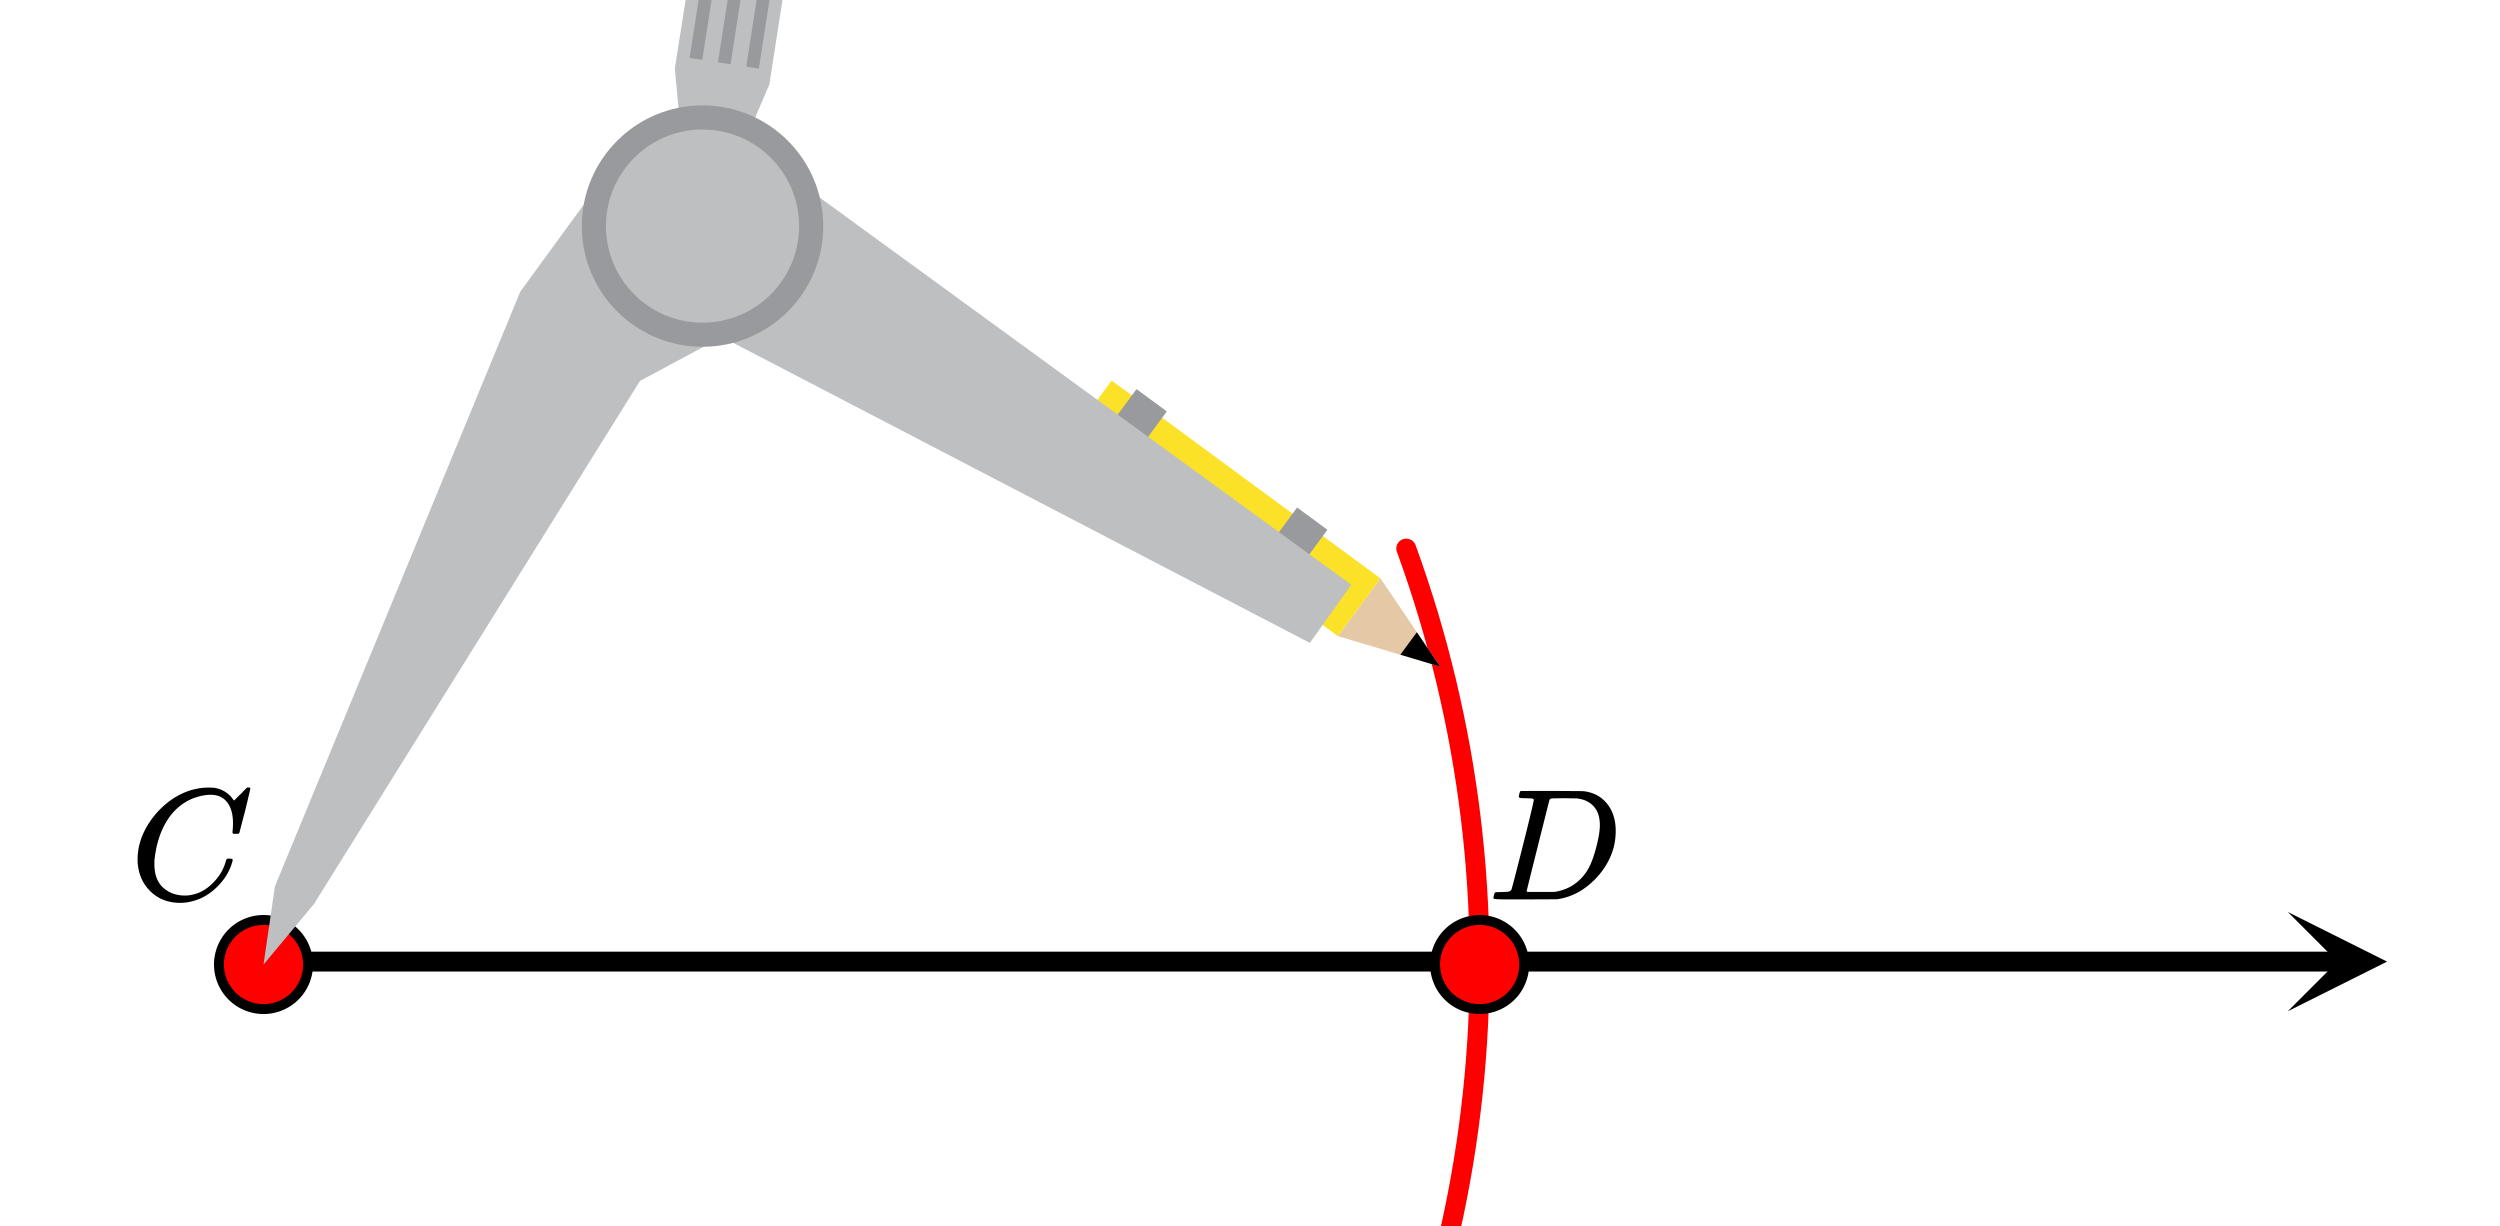 <svg xmlns="http://www.w3.org/2000/svg" width="282.359" height="138.5" viewBox="0 0 282 139"><defs><clipPath id="a"><path d="M258.637 103.375H270V115h-11.363zm0 0"/></clipPath></defs><path fill="#fff" d="M0 0h282v139H0z"/><path d="M157.652 156.102l.66-1.852 1.06.379-1.063-.363.629-1.86 1.066.364-1.07-.348.605-1.867 1.07.343-1.074-.332.578-1.875 1.075.332-1.079-.316.551-1.887 1.082.317-1.086-.301.528-1.89 1.082.3-1.086-.285.496-1.902 1.09.289-1.094-.274.473-1.906 1.09.27-1.094-.254.441-1.91 1.098.253-1.102-.238.418-1.922 1.098.238-1.102-.222.39-1.926 1.102.223-1.105-.207.363-1.93 1.106.207-1.11-.191.332-1.934 1.11.191-1.11-.175.305-1.942 1.113.176-1.113-.16.277-1.942 1.114.16-1.118-.144.254-1.95 1.114.145-1.118-.129.223-1.949 1.121.125-1.12-.11.194-1.956 1.121.113-1.12-.098.167-1.953 1.121.094-1.125-.078.141-1.961 1.121.082-1.12-.066.108-1.961 1.125.066-1.125-.05.086-1.962 1.121.047-1.12-.031.054-1.96 1.125.03-1.125-.015.027-1.965 1.125.016h-1.125v-1.965h1.125l-1.125.015-.027-1.96 1.125-.016-1.125.031-.055-1.965 1.121-.031-1.12.047-.087-1.961 1.125-.047-1.125.062-.109-1.96 1.121-.063-1.12.078-.142-1.957 1.125-.082-1.12.098-.169-1.957 1.121-.098-1.12.113-.196-1.953 1.121-.113-1.12.129-.224-1.953 1.118-.13-1.114.145-.254-1.945 1.118-.145-1.114.16-.277-1.945 1.113-.16-1.113.176-.305-1.941 1.11-.176-1.11.191-.332-1.933 1.11-.192-1.106.207-.363-1.93 1.105-.207-1.101.223-.39-1.926 1.1-.222-1.097.238-.418-1.918 1.102-.238-1.098.254-.441-1.914 1.093-.254-1.09.27-.472-1.907 1.094-.27-1.09.286-.496-1.903 1.086-.285-1.082.3-.528-1.89 1.086-.3-1.082.316-.55-1.887 1.077-.316-1.074.332-.578-1.875 1.074-.332-1.07.347-.605-1.87 1.07-.344-1.066.359-.63-1.86 1.063-.359-1.059.375-.66-1.847a1.126 1.126 0 0 1 2.121-.758l.66 1.851c0 .004.005.012.005.016l.632 1.86c0 .003.004.011.004.015l.606 1.867c.004.004.004.012.004.016l.582 1.879c0 .004 0 .007.004.011l.55 1.887.004.016.528 1.89c0 .008 0 .012.003.016l.497 1.902c.003.004.003.008.003.016l.473 1.906c0 .004.004.008.004.016l.441 1.914c.004.004.004.008.004.012v.003l.418 1.918.004.016.387 1.926c.004.004.004.008.004.015l.363 1.93c0 .004 0 .012.004.016l.332 1.933c0 .008.004.012.004.016l.305 1.941.004.016.277 1.945.004.016.25 1.95c0 .003 0 .007.004.015l.222 1.949v.016l.196 1.957c0 .004.004.007.004.015l.168 1.957v.016l.14 1.957v.016l.113 1.96v.016l.083 1.965v.016l.058 1.96v.016l.027 1.965v1.996l-.027 1.965v.016l-.059 1.964v.016l-.082 1.961v.016l-.113 1.96v.016l-.14 1.961v.016l-.168 1.957c0 .004-.004.011-.004.015l-.196 1.954v.015l-.222 1.953c-.004.004-.004.008-.004.016l-.25 1.945c0 .008-.004.012-.004.016l-.277 1.945c0 .008-.004.012-.004.016l-.305 1.941-.004.016-.332 1.933c-.004.008-.004.012-.004.016l-.363 1.934c0 .004 0 .007-.004.015l-.387 1.922c0 .008-.004.012-.004.016l-.418 1.922c0 .004 0 .011-.004.015l-.441 1.914c0 .004-.004.008-.004.016l-.473 1.906c0 .004 0 .008-.003.016l-.497 1.898c-.003.004-.003.012-.003.016l-.528 1.89c0 .008-.004.012-.004.016l-.55 1.887c-.004.004-.004.012-.004.015l-.582 1.875c0 .008 0 .012-.004.016l-.606 1.867c0 .008-.004.012-.004.016l-.632 1.86c0 .007-.004.011-.004.015l-.66 1.851a1.126 1.126 0 0 1-2.122-.753zm0 0M30 100l28-67M58 33l10-13M68 20l11 6M79 26l6 10M85 36l-13 7M72 43l-37 59M35 102l-6 7M29 109l1-9M77 15l-1-7M76 8l3-18M89-9l-2 19M87 10l-3 5M84 15l-5 11M79 26l-2-11M81-10L79 7M77 7l3-17M85-9L82 7M81 7l2-16M88-9L85 8M84 8l2-17M156 66l-5 6M151 72l-31-22M120 50l5-7M125 43l31 23M163 76l-12-4M151 72l5-6M156 66l7 10M163 76l-5-2M158 74l2-2M160 72l3 4M132 47l-3 4M129 51l-4-3M125 48l3-4M128 44l4 3M150 60l-3 4M147 64l-4-2M143 62l3-4M146 58l4 2M84 17l68 49M152 66l-4 7M148 73L78 36M78 36l1-10M79 26l5-9" fill="red"/><path d="M29 107.875h235.375v2.25H29zm0 0"/><g clip-path="url(#a)"><path d="M258.637 103.375l11.25 5.625-11.25 5.625 5.625-5.625zm0 0"/></g><path d="M34.227 109.332a5.045 5.045 0 0 1-5.047 5.047 5.048 5.048 0 1 1 0-10.098 5.048 5.048 0 0 1 5.047 5.051zm0 0M172.078 109.332a5.048 5.048 0 0 1-5.05 5.047 5.048 5.048 0 1 1 0-10.098c2.788 0 5.05 2.262 5.05 5.051zm0 0" fill="red" stroke-width="1.125" stroke="#000"/><path d="M29.18 109.332l1.293-8.86 27.82-67.425L68.02 19.71l10.921 5.918 6.153 10.445-13.242 7.106-36.938 59.27zm0 0" fill="#bdbfc1"/><path d="M78.941 25.629l-2.425-10.176-.711-7.691 2.82-17.957L89.328-8.52 86.52 9.562l-2.5 5.86zm0 0" fill="#bdbfc1"/><path d="M77.477 6.566L80.05-9.977l1.437.223L78.914 6.79zm0 0M80.691 7.066l2.575-16.543 1.425.23-2.574 16.532zm0 0M83.898 7.563l2.57-16.532 1.427.219-2.57 16.535zm0 0" fill="#989a9d"/><path d="M125.316 43.137l30.473 22.422-4.812 6.554-30.485-22.441zm0 0" fill="#fce129"/><path d="M155.79 65.559l6.757 10-11.57-3.446zm0 0" fill="#e5c8a5"/><path d="M159.914 71.664l2.633 3.895-4.508-1.348zm0 0"/><path d="M128.137 44.105l3.433 2.532-3.062 4.168-3.563-2.364zm0 0M146.34 57.523l3.437 2.532-3.066 4.164-3.559-2.36zm0 0" fill="#989a9d"/><path d="M78.941 25.629l5.555-8.867 67.977 49.52-4.688 6.593L77.75 36.43zm0 0" fill="#bdbfc1"/><path d="M92.625 25.629c0 7.555-6.125 13.68-13.684 13.68-7.554 0-13.68-6.125-13.68-13.68s6.126-13.684 13.68-13.684c7.559 0 13.684 6.13 13.684 13.684zm0 0" fill="#989a9d"/><path d="M89.89 25.629c0 6.047-4.902 10.945-10.949 10.945-6.043 0-10.945-4.898-10.945-10.945 0-6.047 4.902-10.95 10.945-10.95 6.047 0 10.95 4.903 10.95 10.95zm0 0" fill="#bdbfc1"/><path d="M25.719 93.293c0-1-.219-1.781-.657-2.352-.437-.566-1.062-.851-1.875-.851-.636 0-1.328.148-2.078.437-1.293.555-2.308 1.485-3.047 2.797-.656 1.168-1.066 2.54-1.234 4.11a5.12 5.12 0 0 0-.015.515c0 1.375.453 2.36 1.359 2.953.582.407 1.293.61 2.125.61.457 0 .957-.098 1.5-.297.707-.29 1.351-.766 1.93-1.43.578-.66.972-1.383 1.18-2.164.05-.156.093-.242.124-.266.032-.02.125-.03.282-.03.25 0 .375.046.375.14 0 .023-.012.086-.032.187-.293 1.063-.87 2.024-1.734 2.875-.863.856-1.84 1.407-2.922 1.657a5.074 5.074 0 0 1-1.25.156c-1.238 0-2.277-.352-3.117-1.063a4.682 4.682 0 0 1-1.602-2.687 5.16 5.16 0 0 1-.125-1.172c0-1.445.45-2.848 1.344-4.203a9.67 9.67 0 0 1 2-2.195 8.192 8.192 0 0 1 2.625-1.43c.707-.207 1.36-.313 1.953-.313.426 0 .676.008.75.016.719.117 1.324.418 1.813.906.03.024.082.078.156.172.074.094.137.18.187.25.051.074.082.11.094.11.043 0 .203-.157.485-.47a6.756 6.756 0 0 0 .562-.546c.094-.102.152-.164.172-.188l.281-.265h.11c.167 0 .25.043.25.125 0 .043-.192.867-.579 2.468a397.947 397.947 0 0 0-.656 2.516c-.02.063-.05.102-.086.117-.035.016-.144.024-.32.024h-.297a.62.62 0 0 1-.086-.117 2.807 2.807 0 0 1 .023-.32c.02-.24.032-.5.032-.782zm0 0M173.172 90.637c0-.008-.008-.024-.024-.04-.015-.015-.035-.023-.054-.03a.26.26 0 0 1-.07-.032.333.333 0 0 0-.11-.031c-.047-.004-.09-.008-.125-.008h-.14c-.06 0-.11 0-.157-.008a2.047 2.047 0 0 0-.172-.008h-.18c-.406 0-.628-.039-.671-.125-.012-.039.004-.144.047-.312.05-.227.105-.352.156-.375.02-.008 1.215-.016 3.578-.016 2.012.012 3.137.02 3.375.024.238.008.48.039.719.101.949.22 1.703.72 2.265 1.5.563.782.844 1.75.844 2.907 0 .605-.066 1.195-.203 1.765-.344 1.356-1.047 2.586-2.11 3.688-1.218 1.25-2.597 2.008-4.14 2.265l-.25.032-3.5.015h-2c-1.074 0-1.613-.031-1.625-.094v-.015a.472.472 0 0 1-.031-.094c0-.02.015-.101.047-.25.05-.187.101-.297.148-.328.047-.031.184-.047.414-.047.324 0 .684-.016 1.078-.047.168-.039.281-.113.344-.219.043-.05.477-1.718 1.305-5.007.828-3.285 1.242-5.024 1.242-5.211zm7.484 2.875c0-.895-.234-1.602-.703-2.117-.469-.516-1.121-.813-1.953-.899h-.258c-.14 0-.316 0-.531-.008-.215-.004-.41-.008-.586-.008s-.371.004-.586.008c-.215.008-.39.008-.531.008h-.227c-.156.012-.265.063-.328.156-.02.055-.457 1.785-1.312 5.196-.856 3.414-1.282 5.132-1.282 5.164 0 .054.067.082.203.086.137.007.594.007 1.375.007.981 0 1.528-.003 1.641-.015 1.145-.188 2.11-.672 2.89-1.453a5.44 5.44 0 0 0 1.055-1.508c.278-.578.536-1.34.774-2.29.238-.944.36-1.722.36-2.327zm0 0"/></svg>
